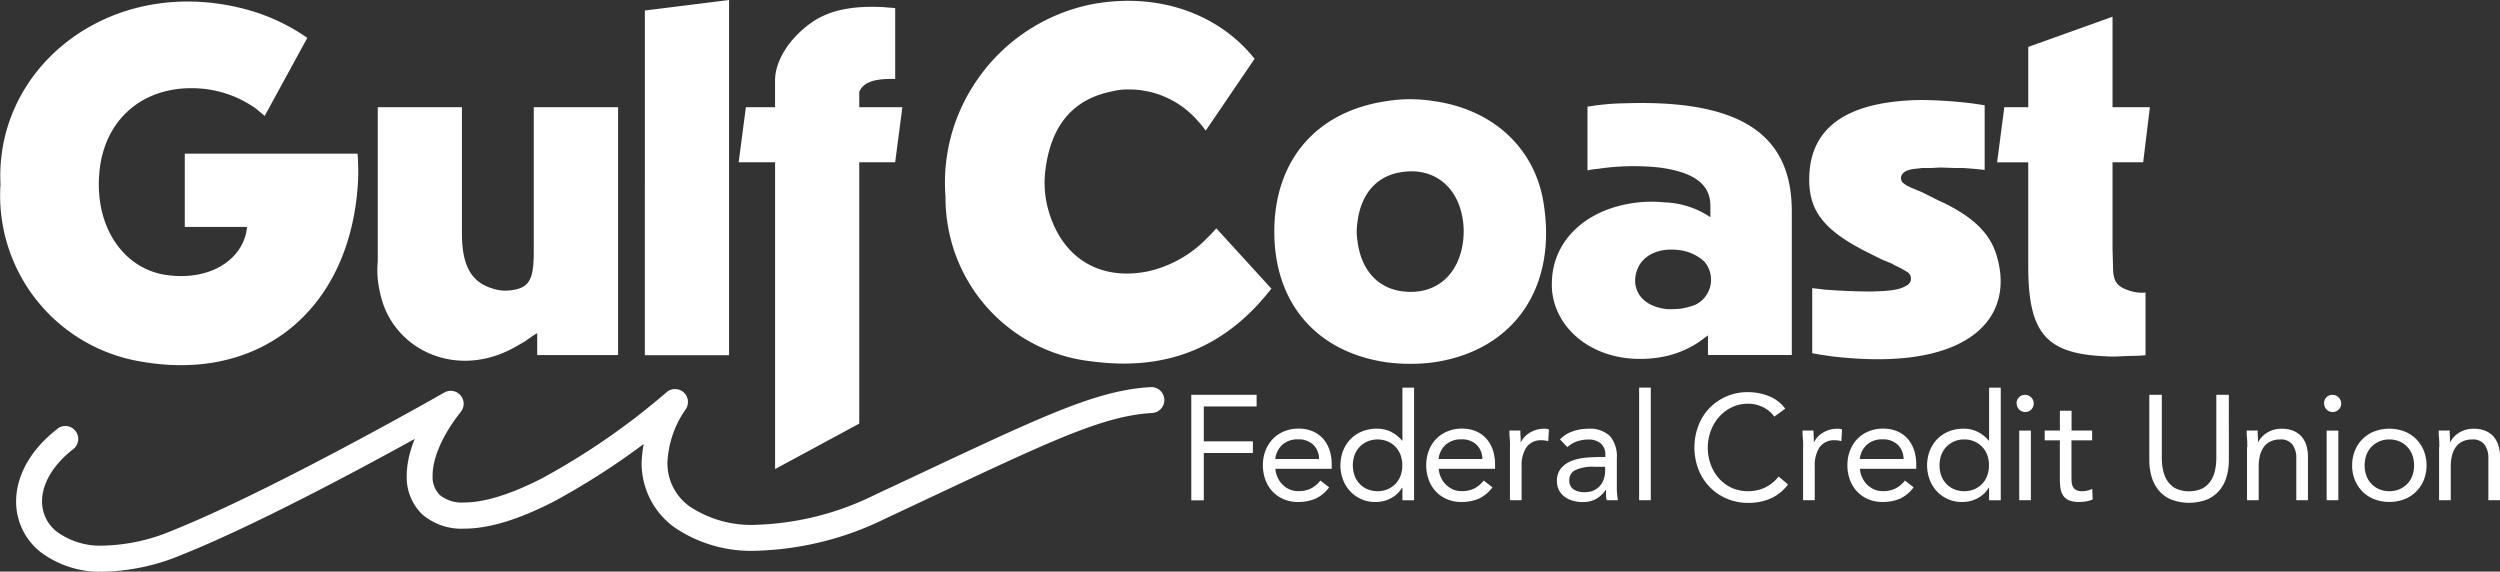 <svg xmlns="http://www.w3.org/2000/svg" width="300" height="68.595"><rect width="100%" height="100%" fill="#333333" stroke="none"/><path d="M.061 22.111C-.628 8.153 12.932-2.815 28.724.922a23.752 23.752 0 018.153 3.621l-5.115 9.367-1.029-.864a13.235 13.235 0 00-6.61-2.417c-6.435-.515-11.259 3.212-12.12 9.371-.922 6.95 2.7 12.172 7.814 12.978 5.688.864 9.532-2.126 9.823-5.746h-7.467v-8.79h20.73a25.2 25.2 0 010 4.193c-1.2 14.765-11.83 23.15-25.729 20.792A20.193 20.193 0 01.061 22.111zm45.271 9.251v-18.5h10.1v15.161c0 3.96 1.2 5.863 3.679 6.6a4.874 4.874 0 002.009.233c2.3-.233 2.931-1.145 2.931-4.533V12.861H74.17v29.75h-9.706v-2.64l-.631.4-.806.573c-.689.4-1.262.747-1.835 1.029-6.889 3.443-14.189-.235-15.569-6.773a11.527 11.527 0 01-.291-3.844zm32.051 11.259V1.262L87.487 0v42.621zm11.259-23.15l.864-6.61h3.5V9.648c0-2.126 1.437-4.824 4.31-6.892 2.013-1.436 4.711-2.125 8.846-1.892.456.058.864.058 1.262.116v8.493h-.514c-2.359 0-3.388.573-3.8 1.553v1.835h5.174l-.864 6.61h-4.31v31.362l-10.1 5.455V19.471h-4.368zm24.81 4.019a21.562 21.562 0 013.271-13.09A21.919 21.919 0 01131.312.456c7.93-1.378 15.045 1.32 19.238 6.6l-5.863 8.619a11.909 11.909 0 00-1.087-1.32 10.919 10.919 0 00-8.153-3.621 7.6 7.6 0 00-2.009.233c-4.591.922-7.3 3.96-7.988 9.415a12.139 12.139 0 00.233 4.368c1.495 6.028 6.086 9.017 12.065 7.814a14.166 14.166 0 007.125-4.018c.349-.349.747-.747 1.087-1.145l6.61 7.241a46.631 46.631 0 01-1.611 1.893c-5.174 5.571-11.657 7.93-19.927 6.833a19.663 19.663 0 01-17.171-15.676 20.074 20.074 0 01-.4-4.193zm39.466 4.31c0-8.561 5.057-14.472 13.55-15.676a17.507 17.507 0 015.513 0c7.241.98 12.123 5.688 13.21 12.007 1.776 10.4-3.562 17.976-13.21 19.355a21.834 21.834 0 01-5.513 0c-8.5-1.2-13.55-7.125-13.55-15.676zm10 1.262c.456 3.329 2.359 5.4 5.115 5.863 3.96.631 6.95-1.67 7.523-5.863a9.583 9.583 0 000-2.582c-.573-4.135-3.562-6.494-7.523-5.8-2.757.456-4.649 2.465-5.115 5.8a10.1 10.1 0 00-.116 1.32 9.24 9.24 0 00.114 1.261zm23.313 4.707c.116-4.649 3.737-8.561 9.881-9.425a15.544 15.544 0 013.679-.058 10.46 10.46 0 015.455 1.776v-1.378c0-2.417-1.728-4.018-6.2-4.591a29.18 29.18 0 00-7.348.175 8.565 8.565 0 00-1.2.175V12.8l1.145-.175 1.087-.116a30.57 30.57 0 012.359-.116c14.356-.456 19.927 4.135 19.927 12.978V42.6h-10.061v-2.357c-.291.233-.631.456-.922.689a11.838 11.838 0 01-5.28 2.009c-7.522.98-12.812-3.8-12.521-9.192zm13.958 3.331a12.338 12.338 0 001.495-.058 8.877 8.877 0 001.728-.456 3.339 3.339 0 001.087-5.222 5.441 5.441 0 00-2.757-1.32c-2.582-.4-4.368.514-5.115 1.951a3.853 3.853 0 00-.408 1.553c-.058 1.835 1.32 3.329 3.96 3.562zm37.971-24.462v7.755c-.922-.116-1.835-.175-2.582-.233h-.98l-1.728-.058-1.2.058h-.98l-1.039.116c-.806.116-1.2.349-1.378.631a.783.783 0 00.233 1.145l.233.175.456.233 1.087.456.291.116 1.262.631.689.349.98.456c.456.233.864.456 1.262.689 2.757 1.611 4.251 3.388 4.882 5.688 2.126 7.464-3.562 13.443-18.384 12.065-.631-.058-1.32-.116-2.009-.233l-.806-.116-.98-.175v-7.812c.456.058.98.116 1.437.175 2.242.175 4.251.233 5.572.233 2.815-.058 3.62-.291 4.368-.747a.922.922 0 000-1.611l-.291-.175-.4-.233-.922-.456-.175-.116-1.262-.514-1.611-.806c-5.513-2.757-7.241-5.174-7.066-9.308.233-5.513 4.193-8.843 13.269-9.017a53.9 53.9 0 016.2.4l.806.116.747.116zm1.495 6.833l.864-6.61h2.873V5.63l10.111-3.621v10.852h4.484l-.806 6.61h-3.678v10.4l.058 2.067c0 1.835.408 2.465 2.126 2.99a4.514 4.514 0 001.776.175v7.522l-.747.058-2.009.058a15.165 15.165 0 01-2.3 0c-6.95-.34-9.017-2.873-9.017-10.794V19.481h-3.737zM142.95 47.377h7.843v1.4h-6.338v4.183h5.892v1.4h-5.892v5.678h-1.5V47.387zM159.48 58.5a4.282 4.282 0 01-1.64 1.349 5.271 5.271 0 01-2.067.388 4.283 4.283 0 01-1.77-.348 3.889 3.889 0 01-1.33-.942 4.124 4.124 0 01-.835-1.4 4.989 4.989 0 01-.291-1.718 4.816 4.816 0 01.32-1.776 4.158 4.158 0 01.893-1.4 3.966 3.966 0 011.359-.9 4.511 4.511 0 011.718-.32 4.363 4.363 0 011.611.291 3.546 3.546 0 011.262.854 3.965 3.965 0 01.815 1.378 5.473 5.473 0 01.281 1.854v.446h-6.756a2.732 2.732 0 00.262 1.029 2.777 2.777 0 00.582.854 2.807 2.807 0 00.835.582 2.514 2.514 0 001.058.214 3.321 3.321 0 001.534-.32 3.451 3.451 0 001.126-.951l1.058.825zm-1.194-3.417a2.36 2.36 0 00-.7-1.718 2.5 2.5 0 00-1.825-.641 2.692 2.692 0 00-1.873.641 2.658 2.658 0 00-.854 1.718zm9.988 3.457h-.039a3.228 3.228 0 01-1.242 1.2 3.833 3.833 0 01-1.97.5 4.064 4.064 0 01-2.97-1.252 4.234 4.234 0 01-.883-1.4 4.925 4.925 0 010-3.494 4.36 4.36 0 01.893-1.4 4.087 4.087 0 011.388-.922 4.659 4.659 0 011.8-.33 3.671 3.671 0 011.67.379 4.087 4.087 0 011.33 1.058h.039v-6.356h1.4v13.511h-1.4v-1.485zm0-2.7a3.553 3.553 0 00-.2-1.223 2.815 2.815 0 00-.6-.98 2.708 2.708 0 00-.942-.66 3.2 3.2 0 00-2.446 0 2.945 2.945 0 00-.942.66 2.907 2.907 0 00-.6.98 3.771 3.771 0 000 2.446 2.816 2.816 0 00.6.98 2.708 2.708 0 00.942.66 3.2 3.2 0 002.446 0 2.945 2.945 0 00.942-.66 2.815 2.815 0 00.6-.98 3.593 3.593 0 00.2-1.222zm10.803 2.66a4.282 4.282 0 01-1.64 1.349 5.271 5.271 0 01-2.067.388 4.283 4.283 0 01-1.767-.349 3.889 3.889 0 01-1.33-.942 4.123 4.123 0 01-.835-1.4 4.989 4.989 0 01-.291-1.718 4.816 4.816 0 01.32-1.776 4.159 4.159 0 01.893-1.4 3.966 3.966 0 011.359-.9 4.511 4.511 0 011.718-.32 4.363 4.363 0 011.611.291 3.545 3.545 0 011.262.854 3.965 3.965 0 01.815 1.378 5.473 5.473 0 01.281 1.854v.446h-6.756a2.732 2.732 0 00.262 1.029 2.777 2.777 0 00.582.854 2.807 2.807 0 00.835.582 2.514 2.514 0 001.058.214 3.321 3.321 0 001.534-.32 3.451 3.451 0 001.126-.951l1.058.825zm-1.194-3.417a2.36 2.36 0 00-.7-1.718 2.5 2.5 0 00-1.825-.641 2.692 2.692 0 00-1.873.641 2.658 2.658 0 00-.854 1.718zm3.32-1.435c0-.379-.01-.738-.039-1.068s-.039-.641-.039-.912h1.32c0 .223 0 .456.019.679s.019.456.019.7h.039a2.754 2.754 0 01.4-.592 2.972 2.972 0 01.621-.514 3.384 3.384 0 01.806-.359 3.431 3.431 0 01.961-.136 1.7 1.7 0 01.563.087l-.087 1.407a2.727 2.727 0 00-.747-.107 2.12 2.12 0 00-1.864.835 3.908 3.908 0 00-.582 2.281v4.077h-1.4v-6.378zm5.989-.913a3.94 3.94 0 011.524-.971 5.417 5.417 0 011.8-.311 3.528 3.528 0 012.679.874 3.794 3.794 0 01.825 2.66v3.591a6.369 6.369 0 00.039.738c.019.252.058.5.087.709h-1.343a2.552 2.552 0 01-.078-.631v-.612h-.039a3.368 3.368 0 01-1.1 1.058 3.176 3.176 0 01-1.65.408 4.01 4.01 0 01-1.2-.165 2.883 2.883 0 01-.98-.476 2.234 2.234 0 01-.922-1.844 2.3 2.3 0 01.534-1.621 3.218 3.218 0 011.33-.874 6.429 6.429 0 011.718-.359 21.106 21.106 0 011.689-.068h.534v-.252a1.735 1.735 0 00-.544-1.378 2.27 2.27 0 00-1.524-.466 4.156 4.156 0 00-1.33.223 3.186 3.186 0 00-1.155.689l-.874-.912zm4.038 3.271a4.962 4.962 0 00-2.126.379 1.275 1.275 0 00-.786 1.233 1.219 1.219 0 00.524 1.116 2.388 2.388 0 001.31.33 2.619 2.619 0 001.068-.2 2.292 2.292 0 00.757-.544 2.327 2.327 0 00.466-.8 3.184 3.184 0 00.175-.971v-.534h-1.4zm5.464-9.493h1.4v13.512h-1.4zm16.22 3.475a3.669 3.669 0 00-1.407-1.155 4.059 4.059 0 00-1.747-.388 4.476 4.476 0 00-1.941.427 4.7 4.7 0 00-1.524 1.155 5.215 5.215 0 00-1 1.679 5.554 5.554 0 00-.359 1.99 5.786 5.786 0 00.359 2.067 5.239 5.239 0 00.99 1.66 4.8 4.8 0 001.518 1.117 4.938 4.938 0 004.038-.049 4.649 4.649 0 001.592-1.31l1.126.951a5.189 5.189 0 01-2.067 1.679 6.608 6.608 0 01-2.728.534 6.478 6.478 0 01-2.533-.5 6.221 6.221 0 01-2.048-1.388 6.406 6.406 0 01-1.359-2.1 7.4 7.4 0 01-.019-5.271 6.2 6.2 0 013.368-3.514 6.305 6.305 0 012.592-.514 6.75 6.75 0 012.475.466 4.544 4.544 0 011.99 1.514l-1.3.951zm3.465 3.66c0-.379-.01-.738-.039-1.068s-.039-.641-.039-.912h1.32c0 .223 0 .456.019.679s.019.456.019.7h.039a2.754 2.754 0 01.4-.592 2.972 2.972 0 01.621-.514 3.385 3.385 0 01.806-.359 3.431 3.431 0 01.961-.136 1.7 1.7 0 01.563.087l-.087 1.407a2.727 2.727 0 00-.747-.107 2.12 2.12 0 00-1.864.835 3.908 3.908 0 00-.582 2.281v4.077h-1.4v-6.378zm13.24 4.852a4.282 4.282 0 01-1.64 1.349 5.271 5.271 0 01-2.067.388 4.283 4.283 0 01-1.767-.349 3.889 3.889 0 01-1.33-.942 4.124 4.124 0 01-.835-1.4 4.989 4.989 0 01-.291-1.718 4.816 4.816 0 01.32-1.776 4.158 4.158 0 01.893-1.4 3.966 3.966 0 011.359-.9 4.511 4.511 0 011.718-.32 4.363 4.363 0 011.611.291 3.546 3.546 0 011.262.854 3.965 3.965 0 01.815 1.378 5.473 5.473 0 01.281 1.854v.446h-6.755a2.732 2.732 0 00.262 1.029 2.777 2.777 0 00.582.854 2.807 2.807 0 00.835.582 2.514 2.514 0 001.058.214 3.321 3.321 0 001.534-.32 3.451 3.451 0 001.126-.951l1.058.825zm-1.194-3.417a2.36 2.36 0 00-.7-1.718 2.5 2.5 0 00-1.825-.641 2.692 2.692 0 00-1.873.641 2.658 2.658 0 00-.854 1.718zm10.25 3.457h-.039a3.228 3.228 0 01-1.242 1.2 3.833 3.833 0 01-1.97.5 4.064 4.064 0 01-2.97-1.252 4.234 4.234 0 01-.883-1.4 4.925 4.925 0 010-3.494 4.36 4.36 0 01.893-1.4 4.088 4.088 0 011.388-.922 4.659 4.659 0 011.8-.33 3.671 3.671 0 011.67.379 4.087 4.087 0 011.33 1.058h.039v-6.356h1.4v13.511h-1.4v-1.485zm0-2.7a3.554 3.554 0 00-.2-1.223 2.816 2.816 0 00-.6-.98 2.708 2.708 0 00-.942-.66 2.928 2.928 0 00-1.223-.243 2.9 2.9 0 00-1.223.243 2.842 2.842 0 00-.942.66 2.907 2.907 0 00-.6.98 3.771 3.771 0 000 2.446 2.815 2.815 0 00.6.98 2.708 2.708 0 00.942.66 3.2 3.2 0 002.446 0 2.945 2.945 0 00.942-.66 2.816 2.816 0 00.6-.98 3.594 3.594 0 00.2-1.222zm3.31-7.44a1.013 1.013 0 01.291-.718.96.96 0 01.728-.3.974.974 0 01.728.3 1.023 1.023 0 11-1.729.718zm.32 3.271h1.4v8.357h-1.4zm8.736 1.171h-2.465v4.183c0 .272 0 .524.019.757a1.41 1.41 0 00.146.6.9.9 0 00.379.408 1.461 1.461 0 00.718.155 2.767 2.767 0 00.621-.068 2.688 2.688 0 00.612-.214l.049 1.272a3.308 3.308 0 01-.8.233 5.086 5.086 0 01-.835.068 3.058 3.058 0 01-1.194-.194 1.664 1.664 0 01-.7-.553 2.046 2.046 0 01-.33-.883 8.507 8.507 0 01-.078-1.174v-4.59h-1.82v-1.175h1.825v-2.378h1.4v2.378h2.465v1.174zm16.423 2.358a7.141 7.141 0 01-.262 1.961 4.464 4.464 0 01-.825 1.631 4.039 4.039 0 01-1.475 1.126 6.076 6.076 0 01-4.426 0 4.014 4.014 0 01-1.473-1.126 4.541 4.541 0 01-.825-1.631 7.192 7.192 0 01-.262-1.961v-7.823h1.5v7.61a6.76 6.76 0 00.165 1.485 3.642 3.642 0 00.534 1.272 2.757 2.757 0 001 .883 3.911 3.911 0 003.145 0 2.757 2.757 0 001-.883 3.642 3.642 0 00.534-1.272 6.762 6.762 0 00.165-1.485v-7.61h1.5zm2.213-1.552c0-.379-.01-.738-.039-1.068s-.039-.641-.039-.912h1.32c0 .223 0 .456.019.679s.019.456.019.7h.039a2.489 2.489 0 01.408-.592 3.179 3.179 0 01.612-.514 3.384 3.384 0 01.806-.359 3.431 3.431 0 01.961-.136 3.7 3.7 0 011.417.252 2.62 2.62 0 01.99.7 2.89 2.89 0 01.582 1.077 4.8 4.8 0 01.184 1.388v5.164h-1.4v-5.021a2.675 2.675 0 00-.466-1.66 1.706 1.706 0 00-1.446-.612 2.726 2.726 0 00-1.174.233 2.141 2.141 0 00-.806.66 3.082 3.082 0 00-.466 1.019 5.368 5.368 0 00-.155 1.3v4.077h-1.4v-6.375zm9.202-5.248a1.013 1.013 0 01.291-.718.96.96 0 01.728-.3.974.974 0 01.728.3 1.023 1.023 0 11-1.728.718zm.32 3.271h1.4v8.357h-1.4zm3.058 4.17a4.611 4.611 0 01.34-1.786 4.114 4.114 0 012.339-2.291 5.139 5.139 0 013.572 0 4.078 4.078 0 011.407.9 4.362 4.362 0 01.932 1.388 4.865 4.865 0 010 3.572 4.114 4.114 0 01-2.339 2.291 5.139 5.139 0 01-3.572 0 4.078 4.078 0 01-1.407-.9 4.208 4.208 0 01-.932-1.388 4.611 4.611 0 01-.34-1.786zm1.5 0a3.593 3.593 0 00.2 1.223 2.816 2.816 0 00.6.98 2.708 2.708 0 00.942.66 3.2 3.2 0 002.446 0 2.945 2.945 0 00.942-.66 2.815 2.815 0 00.6-.98 3.593 3.593 0 00.2-1.223 3.554 3.554 0 00-.2-1.223 2.815 2.815 0 00-.6-.98 2.707 2.707 0 00-.942-.66 2.928 2.928 0 00-1.223-.243 2.9 2.9 0 00-1.223.243 2.842 2.842 0 00-.942.66 2.907 2.907 0 00-.6.98 3.593 3.593 0 00-.196 1.223zm8.963-2.193c0-.379-.01-.738-.039-1.068s-.039-.641-.039-.912h1.32c0 .223 0 .456.019.679s.019.456.019.7h.039a2.489 2.489 0 01.408-.592 3.179 3.179 0 01.612-.514 3.385 3.385 0 01.806-.359 3.431 3.431 0 01.961-.136 3.7 3.7 0 011.417.252 2.619 2.619 0 01.99.7 2.89 2.89 0 01.582 1.077 4.8 4.8 0 01.188 1.386v5.164h-1.4v-5.019a2.675 2.675 0 00-.466-1.66 1.706 1.706 0 00-1.446-.612 2.726 2.726 0 00-1.174.233 2.141 2.141 0 00-.806.66 3.082 3.082 0 00-.466 1.019 5.368 5.368 0 00-.155 1.3v4.077h-1.4v-6.375z" fill="#fff"/><path d="M6.875 51.473c-3.232 2.5-4.941 5.649-4.941 8.707a7.713 7.713 0 002.893 6.037 11.871 11.871 0 007.639 2.383 25.567 25.567 0 009.357-2.029c12.589-5.038 32.992-16.734 33.031-16.744l-.767-1.349-1.223-.961c-2.611 3.329-4.038 6.62-4.057 9.561a6.2 6.2 0 001.825 4.611 7.2 7.2 0 005.1 1.747c2.854 0 6.377-1.019 10.726-3.252a87.271 87.271 0 0015.535-10.73l-.99-1.194-1.3-.844a15.06 15.06 0 00-2.708 8.084 9.5 9.5 0 003.921 7.775 16.374 16.374 0 009.881 2.815 37.4 37.4 0 0015.579-3.921c9.318-4.358 15.734-7.445 20.607-9.473s8.153-2.96 11.269-3.135a1.555 1.555 0 00-.175-3.106c-3.64.2-7.29 1.291-12.288 3.368S114.355 55 105.056 59.345a34.443 34.443 0 01-14.268 3.63 13.353 13.353 0 01-8.018-2.194 6.366 6.366 0 01-2.679-5.29 12.086 12.086 0 012.212-6.405 1.55 1.55 0 00-2.291-2.038 84.5 84.5 0 01-14.966 10.346c-4.067 2.1-7.222 2.912-9.308 2.9a4.149 4.149 0 01-2.97-.9 3.082 3.082 0 01-.854-2.349c-.019-1.873 1.048-4.7 3.388-7.629a1.552 1.552 0 00-1.99-2.31s-1.273.727-3.369 1.894c-6.3 3.5-20.121 11.007-29.265 14.666a22.32 22.32 0 01-8.2 1.805 8.814 8.814 0 01-5.675-1.68 4.583 4.583 0 01-1.757-3.64c0-1.864 1.068-4.174 3.737-6.251a1.55 1.55 0 00-1.893-2.456z" fill="#fff"/></svg>